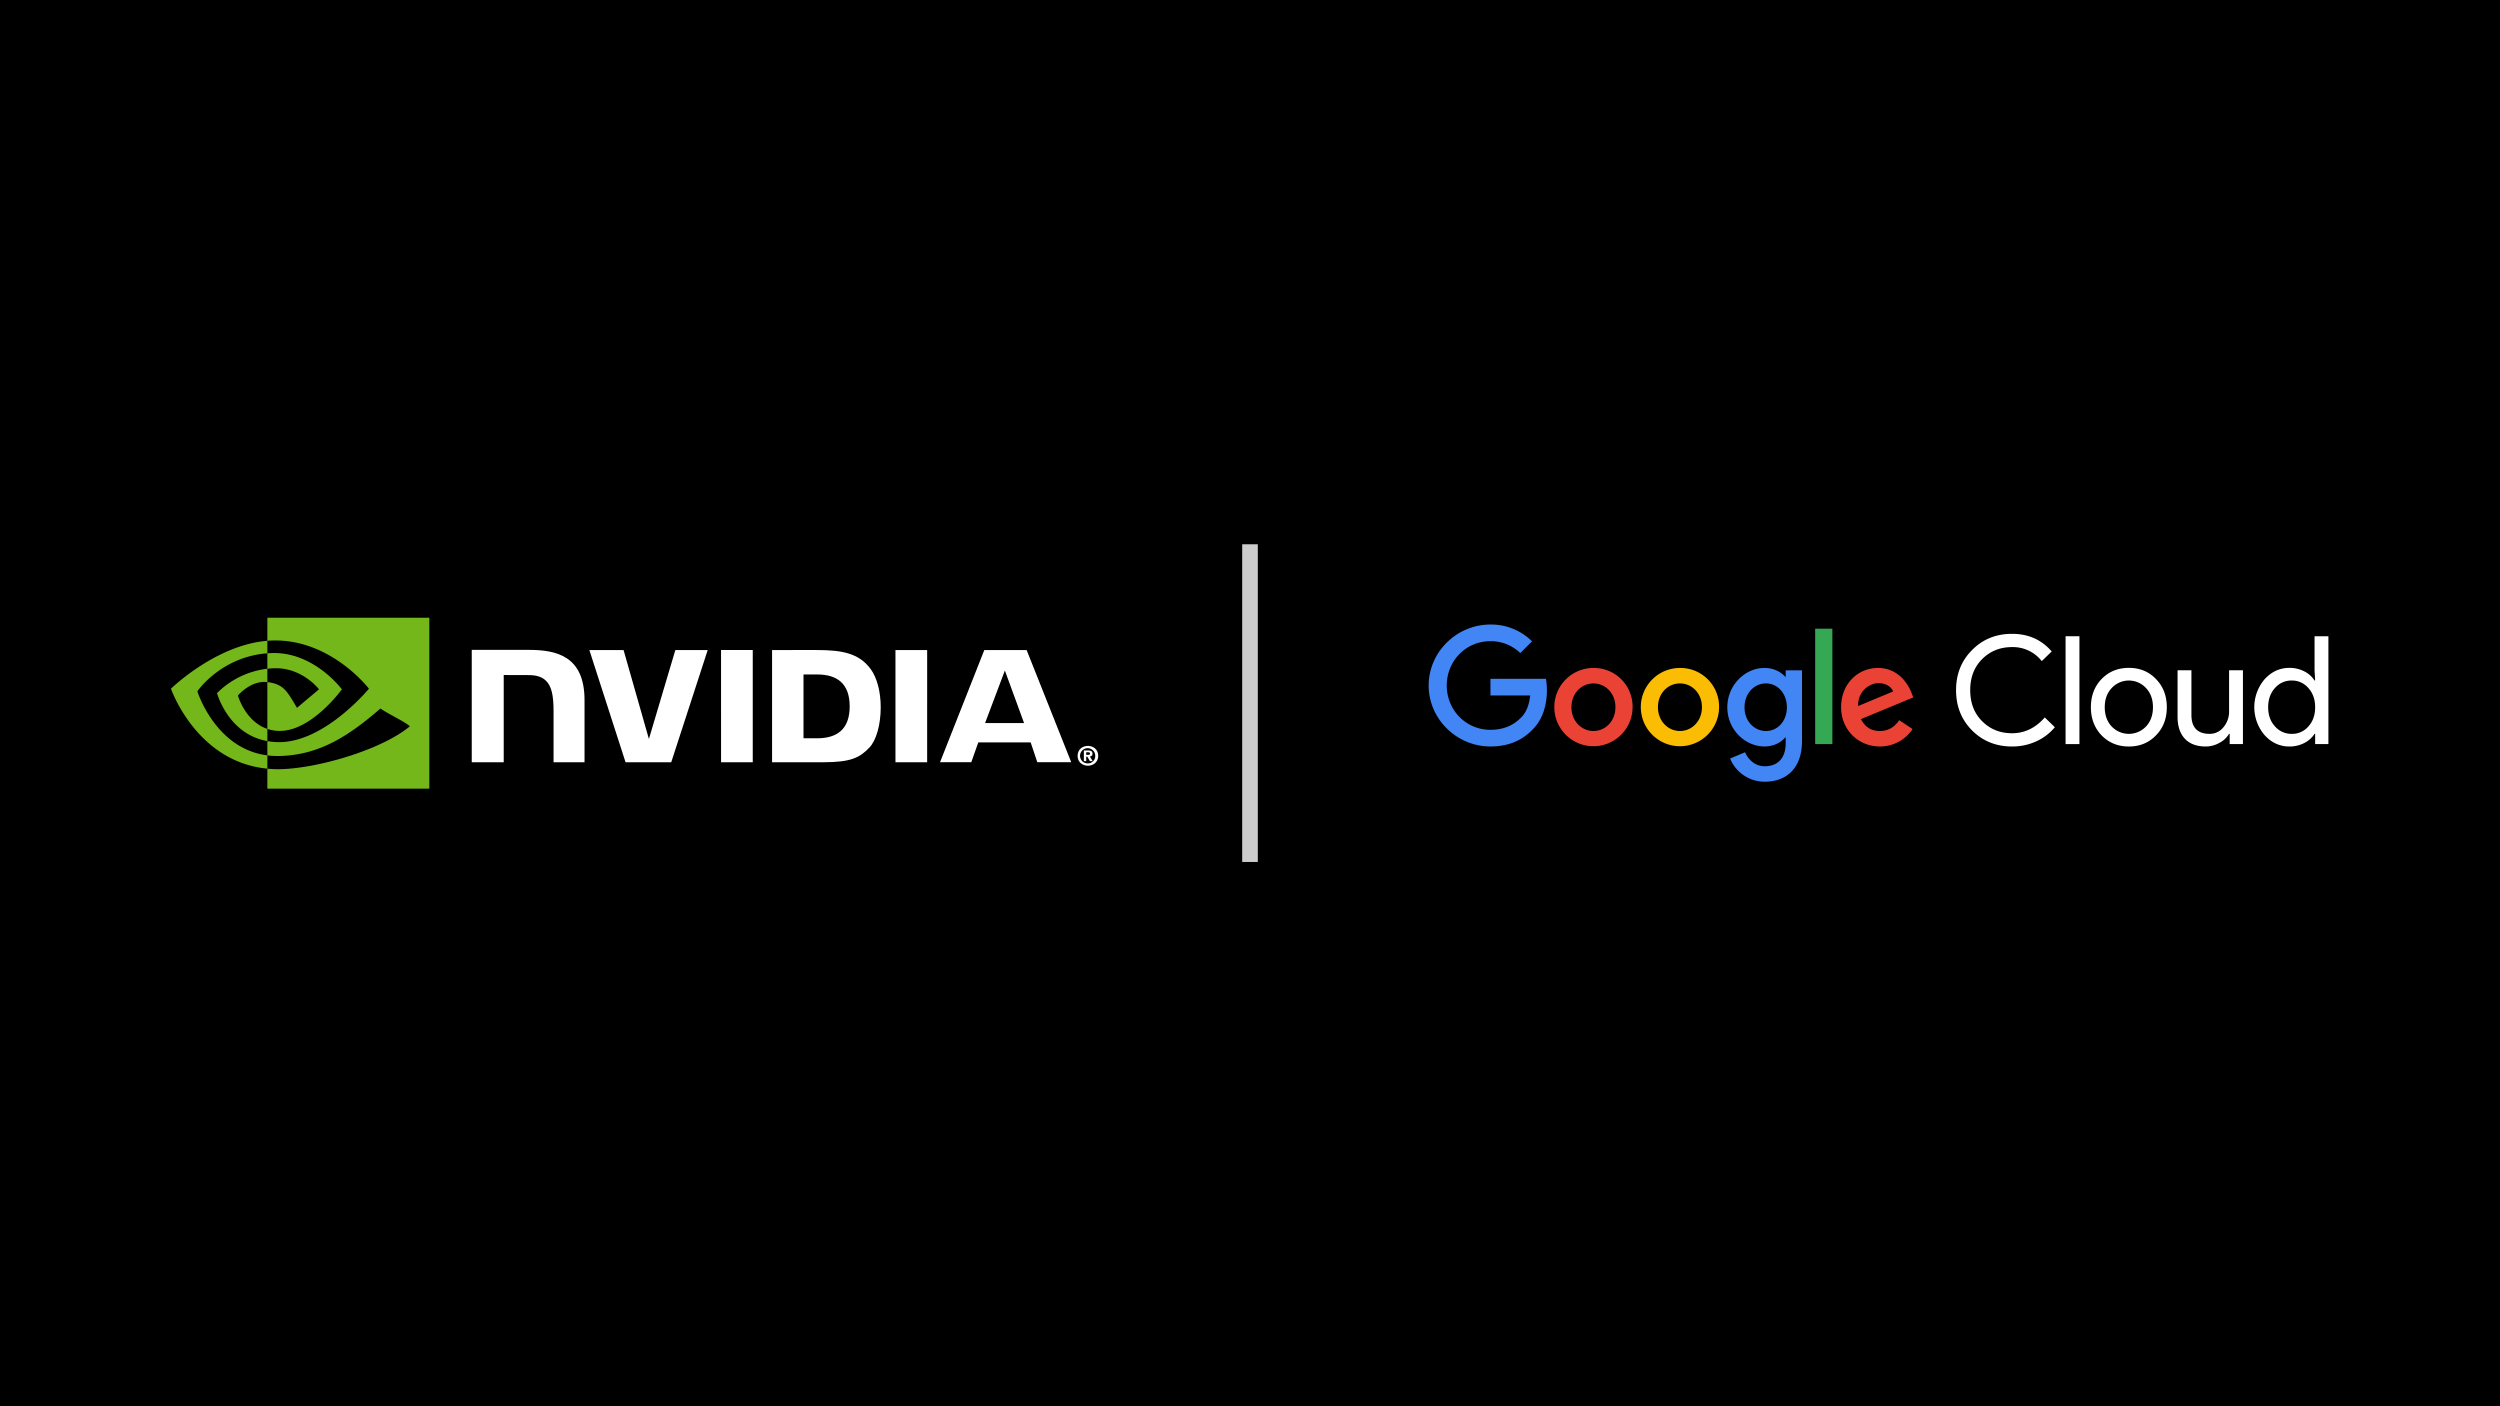 <svg xmlns="http://www.w3.org/2000/svg" xmlns:xlink="http://www.w3.org/1999/xlink" width="1920" height="1080" viewBox="0 0 1920 1080">
  <defs>
    <style>
      .cls-1 {
        clip-path: url(#clip-nvidia-and-google-cloudpartnership-h-on-dark);
      }

      .cls-2, .cls-8 {
        fill: none;
      }

      .cls-3 {
        fill: #fff;
      }

      .cls-4 {
        fill: #74b71b;
      }

      .cls-5 {
        opacity: 0;
      }

      .cls-6, .cls-7 {
        fill: #f0f;
      }

      .cls-6 {
        opacity: 0.22;
      }

      .cls-7, .cls-8 {
        opacity: 0.2;
      }

      .cls-8 {
        stroke: #f0f;
        stroke-width: 5px;
        stroke-dasharray: 10;
      }

      .cls-9 {
        fill: #ccc;
      }

      .cls-10 {
        fill: #4285f4;
      }

      .cls-11 {
        fill: #ea4335;
      }

      .cls-12 {
        fill: #fbbc04;
      }

      .cls-13 {
        fill: #34a853;
      }

      .cls-14 {
        stroke: none;
      }
    </style>
    <clipPath id="clip-nvidia-and-google-cloudpartnership-h-on-dark">
      <rect width="1920" height="1080"/>
    </clipPath>
  </defs>
  <g id="nvidia-and-google-cloudpartnership-h-on-dark" class="cls-1">
    <rect width="1920" height="1080"/>
    <g id="nvidia-and-google-cloud-logo-lockup-on-dark">
      <rect id="_16_by_9_Boundary" data-name="16 by 9 Boundary" class="cls-2" width="1920" height="1080"/>
      <g id="NVIDIA_Logo" data-name="NVIDIA Logo" transform="translate(0 342.927)">
        <g id="Horizontal">
          <g id="NVIDIA_Logo_Horizontal_" data-name="NVIDIA Logo (Horizontal)" transform="translate(131.299 131.486)">
            <path id="Registration_Mark" data-name="Registration Mark" class="cls-3" d="M1139.389,321.318v-1.967h1.263c.69,0,1.629.051,1.629.9,0,.91-.484,1.072-1.3,1.072Zm0,1.382h.845l1.957,3.437h2.148l-2.165-3.578a1.943,1.943,0,0,0,2.041-2.123c0-1.872-1.294-2.475-3.479-2.475h-3.162v8.176h1.815V322.7m9.2-.64c0-4.8-3.731-7.588-7.888-7.588-4.187,0-7.915,2.786-7.915,7.588s3.728,7.6,7.915,7.6c4.157,0,7.888-2.8,7.888-7.6m-2.276,0a5.6,5.6,0,0,1-5.612,5.847v-.025a5.833,5.833,0,1,1,5.612-5.822" transform="translate(-436.473 -216.018)"/>
            <path id="Word_Mark" data-name="Word Mark" class="cls-3" d="M687.36,213.63l.009,86.179h24.338V213.631ZM495.9,213.513v86.3h24.555V232.823l19.156.064c6.3,0,10.656,1.509,13.693,4.75,3.85,4.1,5.421,10.715,5.421,22.818v39.354h23.792V252.131c0-34.029-21.691-38.618-42.912-38.618Zm230.65.12v86.176h39.476c21.033,0,27.9-3.5,35.321-11.34,5.249-5.507,8.639-17.593,8.639-30.8,0-12.114-2.869-22.92-7.878-29.649-9.016-12.034-22.006-14.387-41.4-14.387ZM750.691,232.4h10.465c15.182,0,25,6.818,25,24.508s-9.819,24.51-25,24.51H750.691Zm-98.422-18.765-20.312,68.3-19.464-68.295-26.273,0,27.8,86.176h35.078l28.016-86.176Zm169.042,86.176h24.343V213.637l-24.349,0Zm68.228-86.145-33.986,86.115h24l5.376-15.22h40.22l5.09,15.22H956.3l-34.245-86.122Zm15.8,15.711,14.743,40.344H890.13Z" transform="translate(-264.895 -188.82)"/>
            <path id="Eye_Mark" data-name="Eye Mark" class="cls-4" d="M253.748,218.892v-11.86c1.151-.083,2.315-.144,3.5-.181,32.438-1.019,53.719,27.872,53.719,27.872s-22.985,31.924-47.628,31.924a29.894,29.894,0,0,1-9.59-1.533V229.151c12.628,1.525,15.167,7.1,22.761,19.758l16.886-14.236s-12.325-16.166-33.1-16.166a61.147,61.147,0,0,0-6.543.386m0-39.178V197.43c1.165-.092,2.33-.167,3.5-.208,45.11-1.52,74.5,37,74.5,37s-33.757,41.047-68.923,41.047a51.874,51.874,0,0,1-9.075-.8v10.951a59.713,59.713,0,0,0,7.557.49c32.727,0,56.393-16.712,79.311-36.493,3.8,3.042,19.354,10.443,22.554,13.688-21.792,18.241-72.573,32.943-101.362,32.943-2.774,0-5.442-.168-8.06-.419v15.39H378.135v-131.3Zm0,85.4v9.349c-30.269-5.4-38.67-36.861-38.67-36.861a65.435,65.435,0,0,1,38.67-18.711v10.258c-.018,0-.031-.005-.048-.005-12.665-1.521-22.562,10.313-22.562,10.313s5.544,19.923,22.609,25.656m-53.76-28.875s17.94-26.471,53.76-29.208v-9.6c-39.675,3.184-74.033,36.787-74.033,36.787s19.459,56.257,74.033,61.407V285.415c-40.048-5.039-53.76-49.175-53.76-49.175" transform="translate(-179.715 -179.714)"/>
          </g>
          <g id="Horizontal_Guides" data-name="Horizontal Guides" class="cls-5">
            <path id="Eye_Mark_for_Spacing" data-name="Eye Mark for Spacing" class="cls-6" d="M39.178,378.7H27.318c-.082-1.151-.143-2.315-.18-3.5-1.019-32.438,27.872-53.719,27.872-53.719s31.924,22.985,31.924,47.628A29.876,29.876,0,0,1,85.4,378.7H49.437c1.525-12.628,7.1-15.167,19.758-22.761L54.958,339.055s-16.165,12.326-16.165,33.1a61.152,61.152,0,0,0,.386,6.543M0,378.7H17.716c-.092-1.165-.167-2.33-.208-3.5-1.52-45.11,36.995-74.5,36.995-74.5S95.55,334.46,95.55,369.626a51.872,51.872,0,0,1-.8,9.075H105.7a59.853,59.853,0,0,0,.489-7.557c0-32.727-16.712-56.393-36.493-79.311,3.042-3.8,10.443-19.354,13.688-22.554,18.24,21.792,32.943,72.572,32.943,101.362,0,2.774-.167,5.442-.419,8.06H131.3V254.314H0Zm85.4,0h9.35c-5.4,30.269-36.861,38.67-36.861,38.67A65.435,65.435,0,0,1,39.178,378.7H49.437c0,.018-.005.031-.005.047C47.91,391.414,59.745,401.31,59.745,401.31S79.667,395.766,85.4,378.7m-28.874,53.76s-26.471-17.94-29.209-53.76h-9.6C20.9,418.376,54.5,452.734,54.5,452.734s56.256-19.459,61.407-74.033H105.7c-5.039,40.048-49.175,53.76-49.175,53.76" transform="translate(0 -181.628)"/>
            <path id="Eye_Mark_for_Spacing-2" data-name="Eye Mark for Spacing" class="cls-6" d="M525.334,451.55v11.861c1.151.082,2.315.143,3.5.18,32.438,1.019,53.719-27.872,53.719-27.872s-22.985-31.924-47.628-31.924a29.877,29.877,0,0,0-9.59,1.534v35.964c12.628-1.525,15.167-7.1,22.761-19.758l16.886,14.236s-12.326,16.166-33.1,16.166a61.151,61.151,0,0,1-6.543-.386m0,39.178V473.013c1.165.092,2.33.167,3.5.208,45.11,1.52,74.5-37,74.5-37s-33.757-41.047-68.923-41.047a51.874,51.874,0,0,0-9.075.8V385.027a59.859,59.859,0,0,1,7.557-.489c32.727,0,56.393,16.711,79.311,36.493,3.8-3.042,19.354-10.443,22.553-13.688C612.964,389.1,562.183,374.4,533.394,374.4c-2.774,0-5.442.168-8.06.419v-15.39H649.721v131.3Zm0-85.4v-9.35c-30.269,5.4-38.67,36.861-38.67,36.861a65.435,65.435,0,0,0,38.67,18.711V441.292c-.018,0-.031.005-.047.005-12.665,1.521-22.562-10.313-22.562-10.313s5.544-19.923,22.609-25.656M471.574,434.2s17.94,26.471,53.76,29.209v9.6c-39.675-3.184-74.033-36.787-74.033-36.787s19.459-56.256,74.033-61.407v10.208c-40.048,5.039-53.76,49.175-53.76,49.175" transform="translate(-172.721 -96.582)"/>
            <path id="Eye_Mark_for_Spacing-3" data-name="Eye Mark for Spacing" class="cls-6" d="M39.178,124.387H27.318c-.082-1.151-.143-2.315-.181-3.5C26.118,88.45,55.01,67.169,55.01,67.169S86.934,90.154,86.934,114.8a29.879,29.879,0,0,1-1.533,9.59H49.437c1.525-12.628,7.1-15.167,19.758-22.761L54.958,84.741s-16.166,12.326-16.166,33.1a61.154,61.154,0,0,0,.386,6.543M0,124.387H17.715c-.092-1.165-.167-2.33-.208-3.5-1.52-45.11,36.994-74.5,36.994-74.5S95.55,80.146,95.55,115.312a51.869,51.869,0,0,1-.8,9.075H105.7a59.864,59.864,0,0,0,.489-7.557c0-32.727-16.712-56.393-36.493-79.311,3.042-3.8,10.443-19.354,13.688-22.554,18.24,21.792,32.943,72.572,32.943,101.362,0,2.774-.168,5.442-.419,8.06H131.3V0H0Zm85.4,0h9.35c-5.4,30.269-36.861,38.67-36.861,38.67a65.435,65.435,0,0,1-18.711-38.67H49.437c0,.018-.005.031-.005.047C47.91,137.1,59.745,147,59.745,147s19.923-5.544,25.656-22.609m-28.874,53.76s-26.471-17.94-29.209-53.76h-9.6C20.9,164.062,54.5,198.42,54.5,198.42s56.257-19.459,61.407-74.033H105.7c-5.039,40.048-49.175,53.76-49.175,53.76" transform="translate(953.999 321.46) rotate(180)"/>
            <path id="Eye_Mark_for_Spacing-4" data-name="Eye Mark for Spacing" class="cls-6" d="M124.387,39.178V27.318c-1.151-.082-2.315-.143-3.5-.18C88.45,26.118,67.169,55.01,67.169,55.01S90.154,86.934,114.8,86.934a29.877,29.877,0,0,0,9.59-1.534V49.437c-12.628,1.525-15.167,7.1-22.761,19.758L84.74,54.958s12.326-16.165,33.1-16.165a61.153,61.153,0,0,1,6.543.386m0-39.178V17.716c-1.165-.092-2.33-.167-3.5-.208-45.11-1.52-74.5,36.995-74.5,36.995S80.146,95.55,115.312,95.55a51.874,51.874,0,0,0,9.075-.8V105.7a59.853,59.853,0,0,1-7.557.489C84.1,106.19,60.437,89.479,37.519,69.7c-3.8,3.042-19.354,10.443-22.553,13.688,21.792,18.24,72.572,32.943,101.361,32.943,2.774,0,5.442-.167,8.06-.419V131.3H0V0Zm0,85.4v9.35c30.269-5.4,38.67-36.861,38.67-36.861a65.435,65.435,0,0,0-38.67-18.711V49.437c.018,0,.031-.005.047-.005C137.1,47.91,147,59.745,147,59.745S141.452,79.667,124.387,85.4m53.76-28.874s-17.94-26.471-53.76-29.209v-9.6C164.062,20.9,198.42,54.5,198.42,54.5s-19.459,56.257-74.033,61.407V105.7c40.048-5.039,53.76-49.175,53.76-49.175" transform="translate(477)"/>
            <path id="n_for_Spacing" data-name="n for Spacing" class="cls-7" d="M366.667,731.39V674.558H350.5v43.153l-12.527,0c-4.15,0-7.105-1.033-9.105-3.166-2.536-2.7-3.57-7.057-3.57-15.027V674.558H309.625v31.4c0,22.411,14.285,25.433,28.26,25.433Z" transform="translate(587.332 -411.959)"/>
            <path id="n_for_Spacing-2" data-name="n for Spacing" class="cls-7" d="M366.667,674.558V731.39H350.5V688.237l-12.527,0c-4.15,0-7.105,1.032-9.105,3.166-2.536,2.7-3.57,7.057-3.57,15.027V731.39H309.625v-31.4c0-22.411,14.285-25.433,28.26-25.433Z" transform="translate(587.332 -600.09)"/>
            <path id="n_for_Spacing-3" data-name="n for Spacing" class="cls-7" d="M309.625,731.39V674.558H325.8v43.153l12.527,0c4.15,0,7.105-1.033,9.105-3.166,2.536-2.7,3.57-7.057,3.57-15.027V674.558h15.668v31.4c0,22.411-14.285,25.433-28.26,25.433Z" transform="translate(-309.625 -411.959)"/>
            <path id="n_for_Spacing-4" data-name="n for Spacing" class="cls-7" d="M309.625,674.558V731.39H325.8V688.237l12.527,0c4.15,0,7.105,1.032,9.105,3.166,2.536,2.7,3.57,7.057,3.57,15.027V731.39h15.668v-31.4c0-22.411-14.285-25.433-28.26-25.433Z" transform="translate(-309.625 -600.09)"/>
            <g id="Height" class="cls-8" transform="translate(0 131)">
              <rect class="cls-14" width="954" height="132"/>
              <rect class="cls-2" x="2.5" y="2.5" width="949" height="127"/>
            </g>
          </g>
        </g>
      </g>
      <rect id="Separator" class="cls-9" width="12" height="244" transform="translate(954 418)"/>
      <g id="google-cloud-logo" transform="translate(928.582 207.868)">
        <path id="Path_7" data-name="Path 7" class="cls-3" d="M746.677,367.737q-18.4,0-30.774-12.378-12.26-12.378-12.26-30.885T715.9,293.7q12.26-12.491,30.774-12.492,18.738,0,30.424,13.534l-7.633,7.4a28.28,28.28,0,0,0-22.791-10.757q-13.773,0-23.02,9.254-9.146,9.141-9.142,23.832t9.142,23.829q9.254,9.259,23.02,9.254,14.46,0,25.1-12.145l7.751,7.518a40.168,40.168,0,0,1-14.46,10.934A44.082,44.082,0,0,1,746.677,367.737Z" transform="translate(-129.971 -2.291)"/>
        <path id="Path_8" data-name="Path 8" class="cls-3" d="M825.384,283.651v82.829H814.742V283.651Z" transform="translate(-156.961 -2.885)"/>
        <path id="Path_9" data-name="Path 9" class="cls-3" d="M840.426,345.935q0-13.075,8.212-21.635,8.331-8.556,20.941-8.56T890.4,324.3q8.331,8.566,8.33,21.635,0,13.188-8.33,21.632-8.213,8.561-20.823,8.56t-20.941-8.56Q840.426,359.005,840.426,345.935Zm10.642,0q0,9.136,5.324,14.808a18.173,18.173,0,0,0,26.373,0q5.325-5.668,5.325-14.808,0-9.023-5.325-14.693a17.926,17.926,0,0,0-26.373,0Q851.068,336.91,851.068,345.935Z" transform="translate(-163.201 -10.68)"/>
        <path id="Path_10" data-name="Path 10" class="cls-3" d="M978.555,374.87h-10.18V367h-.462a18.912,18.912,0,0,1-7.463,6.939,21.37,21.37,0,0,1-10.469,2.777q-10.413,0-16.022-5.956t-5.609-16.949v-35.63h10.642V353.12q.344,13.886,14,13.884a13.3,13.3,0,0,0,10.642-5.148,18.641,18.641,0,0,0,4.283-12.322v-31.35h10.642Z" transform="translate(-184.56 -11.274)"/>
        <path id="Path_11" data-name="Path 11" class="cls-3" d="M1033.141,368.331q-11.106,0-19.087-8.792a33.047,33.047,0,0,1,0-42.8q7.982-8.792,19.087-8.792a24.441,24.441,0,0,1,11.4,2.662,19.961,19.961,0,0,1,7.924,7.057h.462l-.462-7.869V283.651H1063.1v82.829h-10.18v-7.865h-.462a19.961,19.961,0,0,1-7.924,7.057A24.481,24.481,0,0,1,1033.141,368.331Zm1.735-9.716a16.292,16.292,0,0,0,12.839-5.668q5.207-5.668,5.207-14.807,0-8.91-5.207-14.693a16.378,16.378,0,0,0-12.839-5.783,16.6,16.6,0,0,0-12.84,5.783q-5.206,5.786-5.206,14.693,0,9.023,5.206,14.69A16.59,16.59,0,0,0,1034.876,358.615Z" transform="translate(-203.47 -2.885)"/>
        <path id="Path_12" data-name="Path 12" class="cls-10" d="M258.722,313.466a54.373,54.373,0,0,1,.722,8.9c0,9.592-2.44,21.47-10.869,29.921-8.2,8.565-18.676,13.134-32.57,13.134-25.736,0-47.372-21.014-47.372-46.824s21.636-46.824,47.372-46.824a44.429,44.429,0,0,1,32,12.9l-9,9.022a32.479,32.479,0,0,0-23-9.135c-18.791,0-33.478,15.188-33.478,34.032s14.688,34.032,33.478,34.032c12.185,0,19.133-4.911,23.573-9.365,3.646-3.654,6.119-8.919,7.04-17.009H216.089V313.467Z" transform="translate(0 0)"/>
        <path id="Path_13" data-name="Path 13" class="cls-11" d="M356.2,345.974a30.055,30.055,0,1,1-30.055-30.15A29.686,29.686,0,0,1,356.2,345.974Zm-13.157,0c0-10.85-7.824-18.272-16.9-18.272s-16.9,7.422-16.9,18.272c0,10.734,7.825,18.272,16.9,18.272S343.042,356.708,343.042,345.974Z" transform="translate(-30.963 -10.701)"/>
        <path id="Path_14" data-name="Path 14" class="cls-12" d="M443.954,345.974a30.055,30.055,0,1,1-30.055-30.15A29.686,29.686,0,0,1,443.954,345.974Zm-13.157,0c0-10.85-7.824-18.272-16.9-18.272S397,335.124,397,345.974c0,10.734,7.824,18.272,16.9,18.272S430.8,356.708,430.8,345.974Z" transform="translate(-52.282 -10.701)"/>
        <path id="Path_15" data-name="Path 15" class="cls-10" d="M528.965,317.652v54.131c0,22.269-13.1,31.406-28.584,31.406a28.654,28.654,0,0,1-26.647-17.815l11.5-4.8c2.051,4.909,7.06,10.734,15.145,10.734,9.908,0,16.059-6.167,16.059-17.7v-4.341h-.457c-2.96,3.654-8.654,6.853-15.828,6.853-15.034,0-28.554-13.134-28.554-30.037,0-17.016,13.52-30.263,28.554-30.263,7.174,0,12.868,3.2,15.828,6.737h.457v-4.909Zm-11.617,28.435c0-10.62-7.059-18.386-16.056-18.386-9.108,0-16.48,7.766-16.48,18.386,0,10.508,7.372,18.159,16.48,18.159C510.288,364.246,517.348,356.6,517.348,346.087Z" transform="translate(-73.601 -10.701)"/>
        <path id="Path_16" data-name="Path 16" class="cls-13" d="M573.922,276v88.622H560.711V276Z" transform="translate(-95.249 -1.026)"/>
        <path id="Path_17" data-name="Path 17" class="cls-11" d="M631.652,355.909l10.248,6.852a29.888,29.888,0,0,1-25.053,13.363c-17.082,0-29.835-13.248-29.835-30.15,0-17.93,12.868-30.15,28.356-30.15,15.6,0,23.23,12.448,25.735,19.186l1.366,3.425-40.2,16.674c3.074,6.053,7.857,9.137,14.576,9.137S628.235,360.934,631.652,355.909ZM600.108,345.06l26.873-11.191c-1.48-3.769-5.919-6.4-11.159-6.4-6.72,0-16.056,5.94-15.714,17.588Z" transform="translate(-101.638 -10.701)"/>
      </g>
    </g>
  </g>
</svg>
